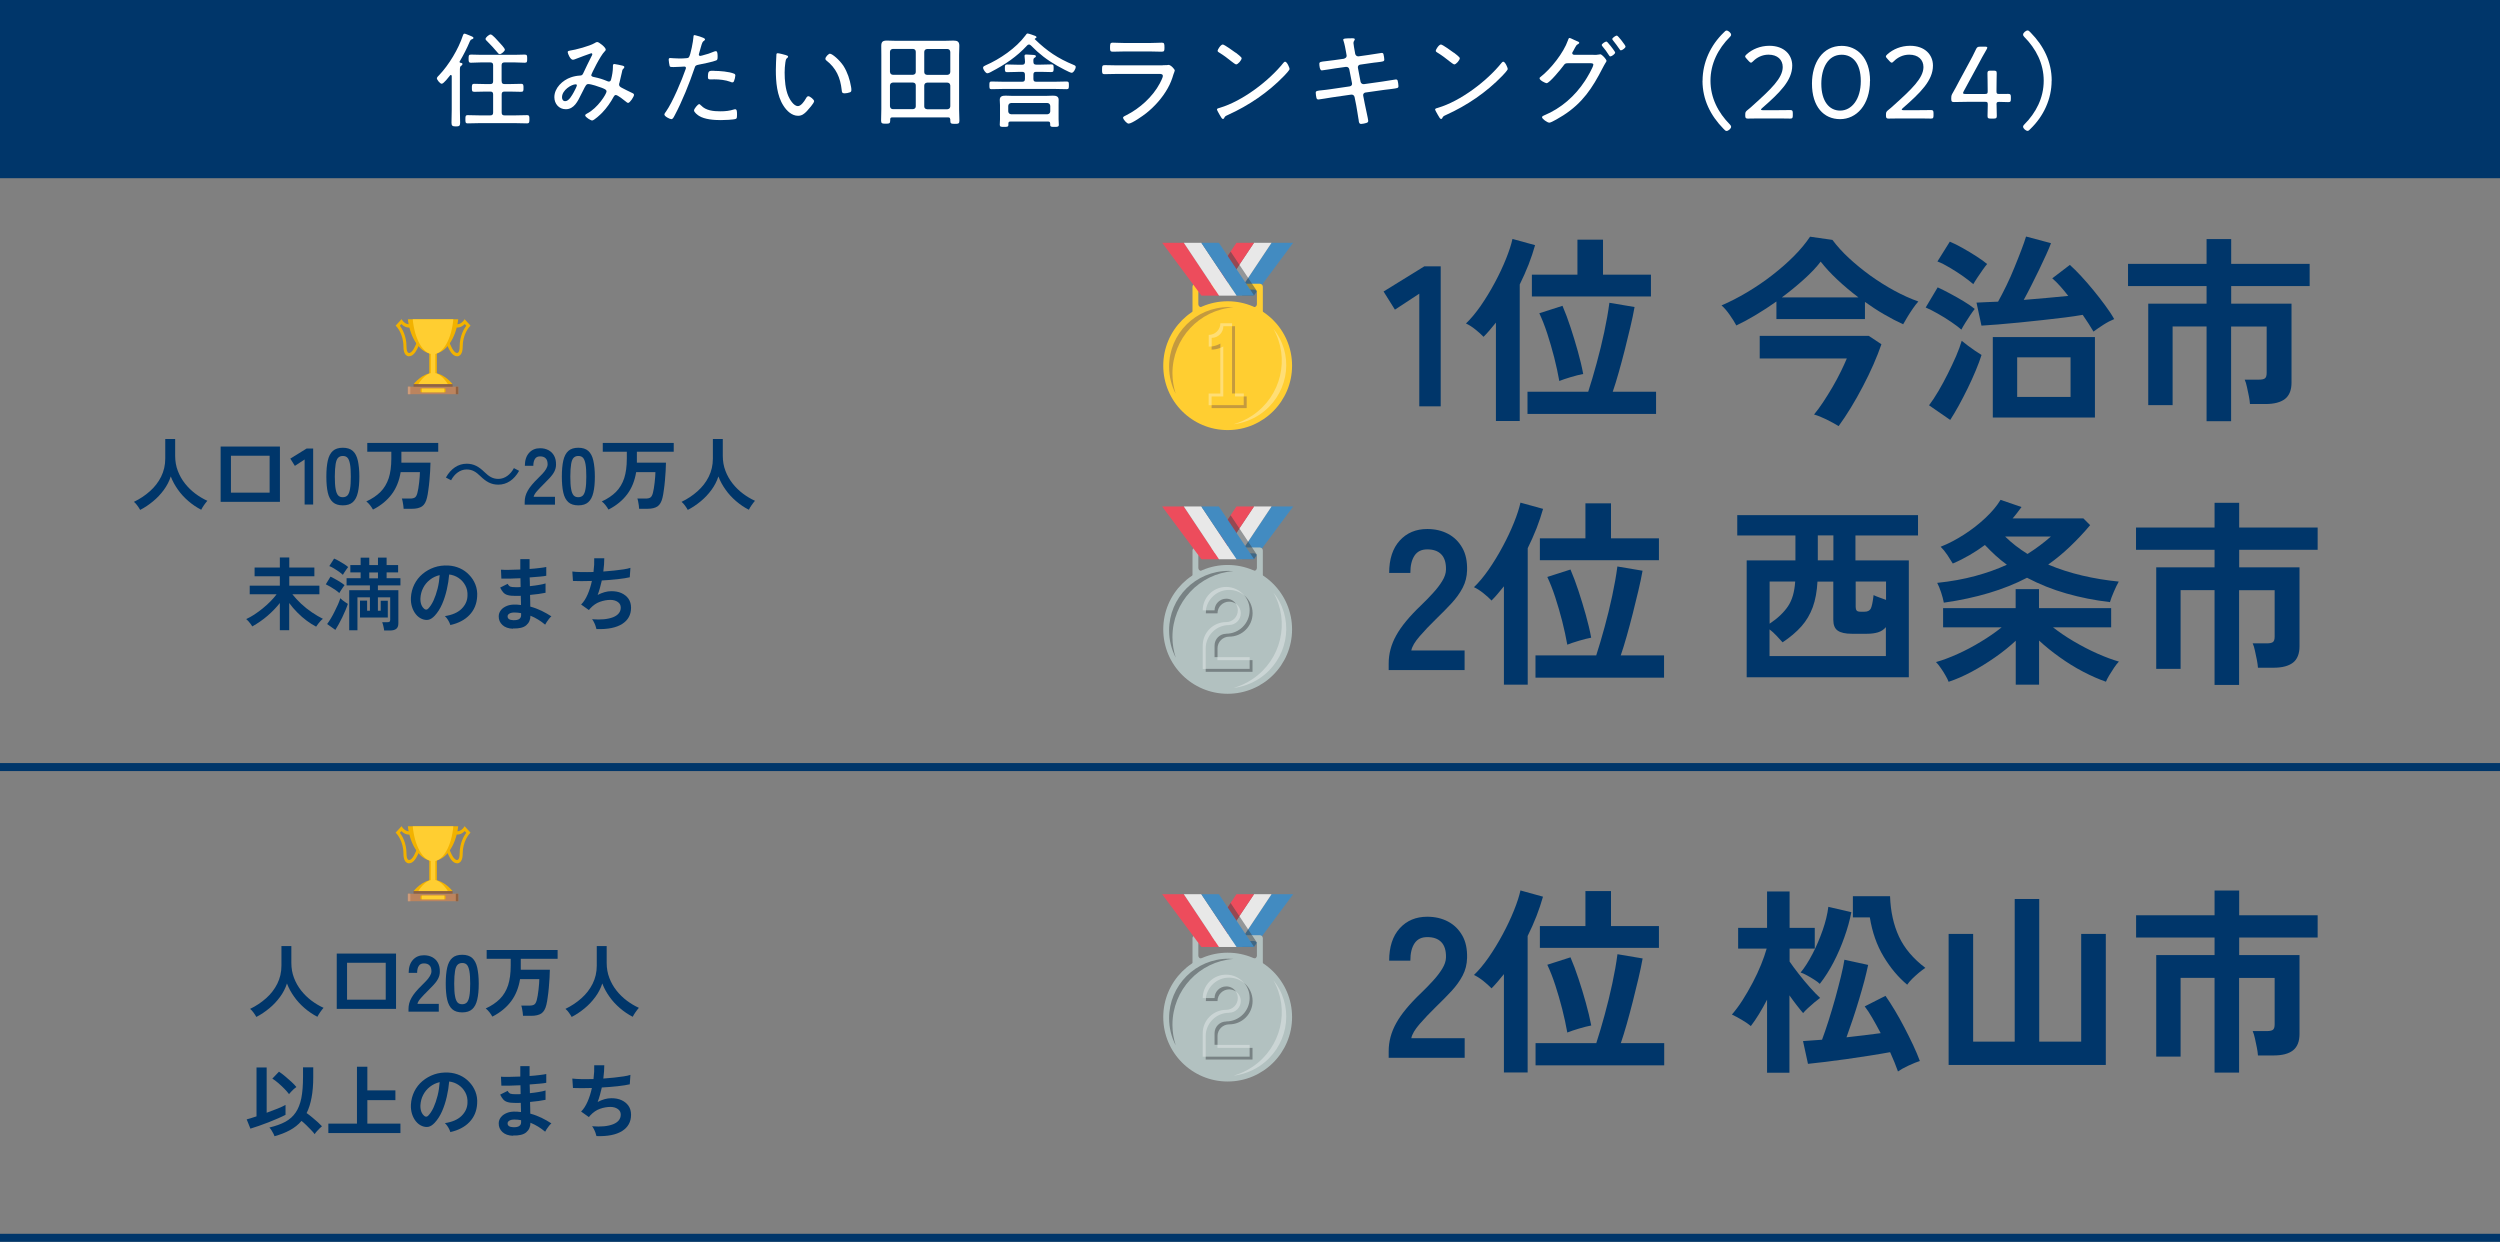 <?xml version="1.0" encoding="UTF-8"?><svg id="_レイヤー_2" xmlns="http://www.w3.org/2000/svg" viewBox="0 0 312.85 155.4"><rect x="0" y="0" width="312.85" height="155.4" fill="#808080" stroke="none"/><g id="_ヘッダー"><polygon points="159.12 30.38 154.73 36.97 156.93 36.97 161.83 30.38 159.12 30.38" style="fill:#428bc1;"/><polygon points="156.93 30.38 152.53 36.97 154.73 36.97 159.12 30.38 156.93 30.38" style="fill:#e8e8e8;"/><polygon points="154.73 30.38 150.33 36.97 152.53 36.97 156.93 30.38 154.73 30.38" style="fill:#ed4c5c;"/><circle cx="153.63" cy="45.76" r="8.06" style="fill:#ffce31;"/><path d="M157.29,38.07c0,.2-.17.37-.37.37h-6.59c-.2,0-.37-.16-.37-.37v-1.46c0-.2.16-.37.37-.37h6.59c.2,0,.37.16.37.37v1.46h0ZM149.6,35.51c-.2,0-.37.16-.37.37v3.3c0,.2.16.37.37.37h8.06c.2,0,.37-.16.37-.37v-3.3c0-.2-.17-.37-.37-.37h-8.06Z" style="fill:#ffce31;"/><g style="isolation:isolate; opacity:.5;"><path d="M146.72,46.71c0-4.36,3.37-7.93,7.64-8.25-.21-.02-.41-.03-.62-.03-4.11,0-7.44,3.33-7.44,7.45,0,1.23.3,2.38.83,3.4-.26-.81-.41-1.68-.41-2.57Z" style="fill:#89664c;"/></g><g style="isolation:isolate; opacity:.33;"><path d="M156.73,51.99c3.62-2.43,4.71-7.17,2.62-10.84.13.16.25.32.37.49,2.27,3.35,1.34,7.93-2.07,10.23-1.02.68-2.14,1.08-3.28,1.22.82-.24,1.62-.6,2.36-1.1Z" style="fill:#fff;"/></g><polygon points="150.33 36.97 152.53 36.97 148.14 30.38 145.43 30.38 150.33 36.97" style="fill:#ed4c5c;"/><polygon points="152.53 36.97 154.73 36.97 150.33 30.38 148.14 30.38 152.53 36.97" style="fill:#e8e8e8;"/><g style="isolation:isolate; opacity:.5;"><polygon points="154 31.48 152.9 33.13 155.46 36.97 156.93 36.97 157.29 36.42 154 31.48" style="fill:#3e4347;"/></g><polygon points="154.73 36.97 156.93 36.97 152.53 30.38 150.33 30.38 154.73 36.97" style="fill:#428bc1;"/><g style="isolation:isolate; opacity:.5;"><path d="M151.62,43.36v.39c.39,0,.76-.08,1.1-.22v-.54c-.33.19-.7.32-1.1.37Z" style="fill:#89664c;"/></g><g style="isolation:isolate; opacity:.5;"><rect x="154.18" y="40.82" width=".37" height="8.42" style="fill:#89664c;"/></g><g style="isolation:isolate; opacity:.5;"><polygon points="155.64 49.61 155.64 50.7 151.62 50.7 151.62 51.07 156.01 51.07 156.01 49.61 155.64 49.61" style="fill:#89664c;"/></g><g style="isolation:isolate; opacity:.33;"><rect x="154.55" y="49.24" width="1.1" height=".37" style="fill:#fff;"/></g><g style="isolation:isolate; opacity:.33;"><path d="M153.08,40.82h1.1v-.37h-1.46c0,.81-.66,1.46-1.46,1.46v1.46c.12,0,.25,0,.37-.02v-1.07c.81,0,1.46-.66,1.46-1.46Z" style="fill:#fff;"/></g><g style="isolation:isolate; opacity:.33;"><path d="M153.08,49.61v-6.25c-.12.07-.24.13-.37.18v5.71h-1.46v1.46h.37v-1.1h1.46Z" style="fill:#fff;"/></g><path d="M177.61,50.85v-14.1l-3.05,2-1.42-2.27,5.1-3.15h2.05v17.52h-2.67Z" style="fill:#00366a;"/><path d="M187.2,52.67v-12.3c-.27.32-.52.62-.77.93-.25.3-.51.58-.78.85-.27-.28-.6-.59-1.01-.91-.41-.33-.8-.58-1.19-.76.6-.57,1.21-1.3,1.84-2.2.62-.9,1.21-1.86,1.76-2.89.55-1.02,1.02-2.02,1.41-2.99.39-.97.66-1.8.81-2.5l2.83.78c-.22.78-.49,1.59-.81,2.42-.33.83-.7,1.67-1.11,2.5v17.08h-2.98ZM191.15,51.8v-2.78h7.6c.35-1.08.7-2.27,1.05-3.55.35-1.28.67-2.58.95-3.89.28-1.31.5-2.54.65-3.69l3.15.53c-.13.75-.31,1.59-.53,2.52-.22.93-.45,1.89-.7,2.86s-.5,1.92-.76,2.83c-.26.91-.5,1.7-.74,2.39h5.42v2.78h-16.1ZM191.7,37.1v-2.73h5.7v-4.38h3.2v4.38h6v2.73h-14.9ZM195.13,47.67c-.17-.95-.38-1.93-.64-2.95-.26-1.02-.55-2-.86-2.96s-.65-1.81-1-2.56l2.9-.93c.35.82.69,1.72,1.01,2.7s.63,1.98.91,2.99c.28,1.01.51,1.95.67,2.84-.43.08-.95.21-1.55.39-.6.18-1.08.34-1.45.49Z" style="fill:#00366a;"/><path d="M217.28,40.72c-.2-.38-.48-.83-.84-1.34-.36-.51-.7-.9-1.01-1.16,1.05-.45,2.12-1,3.21-1.65s2.14-1.36,3.14-2.14,1.91-1.57,2.73-2.4c.82-.83,1.48-1.63,2-2.41l2.8.4c.57.77,1.26,1.53,2.08,2.29.82.76,1.71,1.48,2.67,2.18.97.69,1.96,1.32,2.99,1.88s2.03,1.01,3.01,1.36c-.2.22-.42.5-.67.86-.25.36-.48.72-.7,1.08-.22.36-.39.66-.53.91-.77-.35-1.56-.76-2.38-1.24-.82-.47-1.62-1-2.4-1.56v2.15h-11.08v-2.2c-.85.6-1.7,1.16-2.56,1.67-.86.52-1.68.96-2.46,1.33ZM230.08,53.32c-.47-.28-.97-.56-1.52-.83s-1.07-.48-1.55-.62c.35-.42.72-.92,1.12-1.52.4-.6.79-1.24,1.19-1.91.39-.67.74-1.33,1.05-1.96.31-.63.55-1.17.74-1.62h-10.9v-2.83h13.65l1.58,1.05c-.27.78-.6,1.63-1,2.54-.4.91-.84,1.82-1.33,2.75-.48.92-.98,1.81-1.5,2.66-.52.85-1.03,1.62-1.53,2.3ZM223,37.22h9.57c-.95-.72-1.83-1.46-2.65-2.23-.82-.77-1.51-1.52-2.08-2.25-.53.7-1.23,1.44-2.09,2.21-.86.78-1.78,1.53-2.76,2.26Z" style="fill:#00366a;"/><path d="M245.45,41.25c-.3-.27-.72-.58-1.26-.95s-1.1-.72-1.69-1.05c-.58-.33-1.09-.59-1.52-.77l1.5-2.52c.5.23,1.04.5,1.61.81.58.31,1.13.62,1.67.95.54.33,1,.64,1.36.94-.15.18-.33.44-.55.76s-.43.65-.64.99c-.21.33-.37.62-.49.85ZM244.05,52.55l-2.65-1.83c.38-.5.77-1.09,1.17-1.77.4-.68.79-1.4,1.17-2.16.38-.76.73-1.5,1.04-2.21.31-.72.54-1.36.71-1.93.22.18.48.39.78.61s.6.44.91.65c.31.21.57.38.79.51-.18.58-.43,1.24-.73,1.96s-.64,1.47-1.01,2.23-.75,1.48-1.12,2.16c-.38.68-.73,1.28-1.06,1.78ZM246.95,35.57c-.3-.27-.72-.59-1.26-.98-.54-.38-1.11-.75-1.7-1.1s-1.1-.61-1.54-.77l1.55-2.48c.45.18.98.45,1.59.79.61.34,1.2.7,1.76,1.06.57.37,1.01.68,1.32.95-.13.15-.32.39-.55.72-.23.33-.46.67-.69,1.01-.22.34-.39.6-.49.79ZM261.98,41.5c-.17-.28-.36-.6-.59-.96s-.48-.74-.76-1.14c-.67.12-1.44.23-2.31.34s-1.8.22-2.76.32c-.97.11-1.92.21-2.86.3s-1.83.17-2.65.24c-.83.07-1.52.12-2.09.15l-.62-2.88c.35-.02.76-.04,1.22-.06s.96-.05,1.48-.06c.33-.6.68-1.27,1.04-2.01s.7-1.5,1.01-2.28c.32-.77.6-1.5.86-2.17s.45-1.24.59-1.69l3.12.83c-.13.37-.33.84-.59,1.41-.26.58-.55,1.2-.88,1.88-.33.68-.65,1.34-.99,2-.33.66-.65,1.26-.95,1.81.98-.08,1.96-.17,2.92-.25.97-.08,1.85-.17,2.65-.25-.33-.43-.67-.84-1.01-1.22s-.67-.71-.99-.98l2.2-1.68c.43.38.9.85,1.41,1.4.51.55,1.02,1.14,1.54,1.77.52.63,1,1.26,1.46,1.88s.84,1.19,1.14,1.73c-.42.17-.87.4-1.35.71-.48.31-.9.6-1.25.86ZM249.38,52.25v-10.07h12.78v10.07h-12.78ZM252.43,49.67h6.68v-4.95h-6.68v4.95Z" style="fill:#00366a;"/><path d="M276.13,52.7v-11.85h-4.25v9.85h-3.05v-12.7h7.3v-2.2h-9.83v-2.78h9.83v-3.1h3.08v3.1h9.82v2.78h-9.82v2.2h7.55v9.88c0,.93-.27,1.61-.81,2.04-.54.42-1.35.64-2.44.64h-1.95c-.02-.28-.06-.62-.14-1s-.15-.76-.24-1.14c-.08-.38-.17-.68-.28-.91h1.78c.35,0,.6-.05.75-.16.15-.11.22-.34.22-.69v-5.8h-4.45v11.85h-3.08Z" style="fill:#00366a;"/><polygon points="159.12 63.38 154.73 69.97 156.93 69.97 161.83 63.38 159.12 63.38" style="fill:#428bc1;"/><polygon points="156.93 63.38 152.53 69.97 154.73 69.97 159.12 63.38 156.93 63.38" style="fill:#e8e8e8;"/><polygon points="154.73 63.38 150.33 69.97 152.53 69.97 156.93 63.38 154.73 63.38" style="fill:#ed4c5c;"/><circle cx="153.63" cy="78.76" r="8.06" style="fill:#b2c1c0;"/><path d="M157.29,71.07c0,.2-.17.37-.37.37h-6.59c-.2,0-.37-.16-.37-.37v-1.46c0-.2.17-.37.37-.37h6.59c.2,0,.37.17.37.37v1.46h0ZM149.6,68.51c-.2,0-.37.17-.37.37v3.3c0,.2.17.37.37.37h8.06c.2,0,.37-.16.37-.37v-3.3c0-.2-.17-.37-.37-.37h-8.06Z" style="fill:#b2c1c0;"/><g style="isolation:isolate; opacity:.5;"><path d="M146.72,79.71c0-4.36,3.37-7.93,7.64-8.24-.2-.02-.41-.03-.62-.03-4.11,0-7.44,3.34-7.44,7.45,0,1.23.3,2.38.83,3.4-.26-.81-.41-1.68-.41-2.57Z" style="fill:#3e4347;"/></g><g style="isolation:isolate; opacity:.33;"><path d="M156.73,84.99c3.62-2.43,4.71-7.17,2.62-10.84.13.16.25.32.37.49,2.27,3.35,1.34,7.93-2.07,10.23-1.02.68-2.14,1.08-3.28,1.22.82-.24,1.62-.6,2.36-1.1Z" style="fill:#fff;"/></g><polygon points="150.33 69.97 152.53 69.97 148.14 63.38 145.43 63.38 150.33 69.97" style="fill:#ed4c5c;"/><polygon points="152.53 69.97 154.73 69.97 150.33 63.38 148.14 63.38 152.53 69.97" style="fill:#e8e8e8;"/><g style="isolation:isolate; opacity:.5;"><polygon points="154 64.48 152.9 66.13 155.46 69.97 156.93 69.97 157.29 69.42 154 64.48" style="fill:#3e4347;"/></g><polygon points="154.73 69.97 156.93 69.97 152.53 63.38 150.33 63.38 154.73 69.97" style="fill:#428bc1;"/><g style="isolation:isolate; opacity:.5;"><path d="M153.45,74.92c-.81,0-1.46.66-1.46,1.46h-1.07c-.01.12-.02.24-.02.37h1.46c0-.81.66-1.46,1.46-1.46.31,0,.6.1.84.26-.27-.38-.7-.63-1.2-.63Z" style="fill:#3e4347;"/></g><g style="isolation:isolate; opacity:.5;"><polygon points="156.38 83.7 150.88 83.7 150.88 84.07 156.74 84.07 156.74 82.61 156.38 82.61 156.38 83.7" style="fill:#3e4347;"/></g><g style="isolation:isolate; opacity:.5;"><path d="M153.45,79.31c-.81,0-1.46.66-1.46,1.46v1.46h.37v-1.1c0-.81.66-1.46,1.46-1.46,1.62,0,2.93-1.31,2.93-2.93,0-.9-.41-1.71-1.05-2.25.43.51.68,1.16.68,1.88,0,1.62-1.31,2.93-2.93,2.93Z" style="fill:#3e4347;"/></g><g style="isolation:isolate; opacity:.33;"><rect x="152.35" y="82.24" width="4.03" height=".37" style="fill:#fff;"/></g><g style="isolation:isolate; opacity:.33;"><path d="M153.81,78.21c.81,0,1.46-.66,1.46-1.46,0-.5-.25-.94-.63-1.2.17.24.26.52.26.84,0,.81-.66,1.46-1.46,1.46-1.62,0-2.93,1.31-2.93,2.93v2.93h.37v-2.56c0-1.62,1.31-2.93,2.93-2.93Z" style="fill:#fff;"/></g><g style="isolation:isolate; opacity:.33;"><path d="M153.81,73.82c.72,0,1.37.26,1.88.68-.54-.64-1.34-1.05-2.25-1.05-1.62,0-2.93,1.31-2.93,2.93h.39c.18-1.44,1.41-2.56,2.9-2.56Z" style="fill:#fff;"/></g><path d="M173.78,83.85v-.83c0-1.2.31-2.37.94-3.5.62-1.13,1.67-2.4,3.14-3.8.52-.5,1.01-1,1.47-1.51.47-.51.85-1.01,1.15-1.5.3-.49.46-.96.47-1.41.02-.87-.18-1.51-.59-1.93-.41-.42-.99-.62-1.74-.62s-1.25.26-1.6.77c-.35.52-.53,1.24-.53,2.18h-2.65c0-1.73.44-3.08,1.32-4.05.88-.97,2.03-1.45,3.45-1.45.97,0,1.83.2,2.59.6.76.4,1.35.98,1.79,1.75s.63,1.71.6,2.82c-.02.78-.2,1.51-.55,2.18-.35.67-.81,1.31-1.39,1.94-.58.62-1.23,1.29-1.96,1.99-.77.75-1.45,1.47-2.04,2.15-.59.68-.94,1.27-1.04,1.77h6.67v2.45h-9.52Z" style="fill:#00366a;"/><path d="M188.2,85.67v-12.3c-.27.32-.52.62-.77.93-.25.3-.51.58-.78.85-.27-.28-.6-.59-1.01-.91-.41-.33-.8-.58-1.19-.76.6-.57,1.21-1.3,1.84-2.2.62-.9,1.21-1.86,1.76-2.89.55-1.02,1.02-2.02,1.41-2.99.39-.97.66-1.8.81-2.5l2.83.78c-.22.78-.49,1.59-.81,2.42-.33.83-.7,1.67-1.11,2.5v17.08h-2.98ZM192.15,84.8v-2.78h7.6c.35-1.08.7-2.27,1.05-3.55.35-1.28.67-2.58.95-3.89.28-1.31.5-2.54.65-3.69l3.15.53c-.13.75-.31,1.59-.53,2.52-.22.93-.45,1.89-.7,2.86s-.5,1.92-.76,2.83c-.26.91-.5,1.7-.74,2.39h5.42v2.78h-16.1ZM192.7,70.1v-2.73h5.7v-4.38h3.2v4.38h6v2.73h-14.9ZM196.13,80.67c-.17-.95-.38-1.93-.64-2.95-.26-1.02-.55-2-.86-2.96s-.65-1.81-1-2.56l2.9-.93c.35.82.69,1.72,1.01,2.7s.63,1.98.91,2.99c.28,1.01.51,1.95.67,2.84-.43.08-.95.21-1.55.39-.6.18-1.08.34-1.45.49Z" style="fill:#00366a;"/><path d="M218.58,84.75v-14.62h6.1v-3.12h-7.28v-2.55h22.62v2.55h-7.83v3.12h6.68v14.62h-20.3ZM221.45,82.1h14.55v-3.62c-.27.32-.6.53-.99.65-.39.12-.85.18-1.39.18h-1.88c-.8,0-1.39-.13-1.76-.39-.38-.26-.56-.71-.56-1.36v-4.78h-1.98c-.07,1.23-.26,2.3-.59,3.2s-.8,1.7-1.42,2.4c-.62.7-1.41,1.37-2.36,2-.2-.23-.45-.51-.75-.82-.3-.32-.59-.58-.88-.8v3.35ZM221.45,78.05c1.02-.68,1.78-1.41,2.3-2.18.52-.77.82-1.8.9-3.1h-3.2v5.28ZM227.48,70.12h1.95v-3.12h-1.95v3.12ZM232.83,76.55h.5c.38,0,.64-.13.78-.39.13-.26.25-.82.35-1.69.2.1.44.2.73.3.28.1.56.2.83.3v-2.3h-3.8v3.18c0,.2.04.35.12.45.08.1.25.15.5.15Z" style="fill:#00366a;"/><path d="M252.25,85.7v-5.52c-.75.7-1.6,1.39-2.56,2.06-.96.67-1.94,1.28-2.95,1.82-1.01.54-1.97.96-2.89,1.26-.08-.22-.21-.48-.39-.79-.17-.31-.37-.62-.58-.92-.21-.31-.41-.56-.61-.76.83-.23,1.74-.57,2.71-1.01.98-.44,1.95-.95,2.91-1.54.97-.58,1.83-1.18,2.6-1.8h-7.33v-2.4h9.08v-2.38h2.92v2.38h9.03v2.4h-7.28c.77.6,1.63,1.19,2.6,1.76.97.57,1.95,1.08,2.94,1.52.99.44,1.9.78,2.71,1.01-.18.18-.38.44-.6.76-.22.33-.42.65-.61.96-.19.32-.33.58-.41.8-.88-.3-1.83-.72-2.85-1.25s-2-1.14-2.96-1.83c-.96-.68-1.81-1.38-2.56-2.07v5.52h-2.92ZM243.25,75.42c-.07-.38-.18-.81-.34-1.29-.16-.48-.32-.87-.49-1.19,1.73-.18,3.32-.47,4.76-.86,1.44-.39,2.76-.86,3.96-1.41-.5-.37-.98-.75-1.42-1.16-.45-.41-.89-.85-1.33-1.31-.6.45-1.24.87-1.91,1.26-.67.39-1.38.75-2.11,1.06-.17-.28-.39-.64-.67-1.06-.28-.42-.57-.77-.85-1.04.97-.38,1.94-.89,2.91-1.51s1.87-1.32,2.69-2.09,1.45-1.52,1.9-2.27l2.62.9c-.17.23-.34.47-.53.71-.18.24-.38.48-.58.71h8.85l.85.85c-.82.97-1.66,1.86-2.53,2.69-.87.83-1.77,1.57-2.72,2.24,1.35.57,2.78,1.03,4.28,1.38,1.5.35,3.02.6,4.55.75-.18.32-.39.74-.61,1.26-.23.52-.39.96-.49,1.31-1.88-.22-3.7-.58-5.45-1.08s-3.39-1.16-4.93-1.97c-2.87,1.5-6.34,2.54-10.42,3.12ZM253.73,69.32c1.1-.7,2.07-1.43,2.92-2.18h-5.73c.83.82,1.77,1.54,2.8,2.18Z" style="fill:#00366a;"/><path d="M277.13,85.7v-11.85h-4.25v9.85h-3.05v-12.7h7.3v-2.2h-9.83v-2.78h9.83v-3.1h3.08v3.1h9.82v2.78h-9.82v2.2h7.55v9.88c0,.93-.27,1.61-.81,2.04-.54.42-1.35.64-2.44.64h-1.95c-.02-.28-.06-.62-.14-1s-.15-.76-.24-1.14c-.08-.38-.17-.68-.28-.91h1.78c.35,0,.6-.05.75-.16.15-.11.22-.34.22-.69v-5.8h-4.45v11.85h-3.08Z" style="fill:#00366a;"/><polygon points="159.12 111.9 154.73 118.49 156.93 118.49 161.83 111.9 159.12 111.9" style="fill:#428bc1;"/><polygon points="156.93 111.9 152.53 118.49 154.73 118.49 159.12 111.9 156.93 111.9" style="fill:#e8e8e8;"/><polygon points="154.73 111.9 150.33 118.49 152.53 118.49 156.93 111.9 154.73 111.9" style="fill:#ed4c5c;"/><circle cx="153.63" cy="127.28" r="8.06" style="fill:#b2c1c0;"/><path d="M157.29,119.59c0,.2-.17.37-.37.37h-6.59c-.2,0-.37-.16-.37-.37v-1.46c0-.2.17-.37.37-.37h6.59c.2,0,.37.17.37.37v1.46h0ZM149.6,117.03c-.2,0-.37.17-.37.37v3.3c0,.2.17.37.37.37h8.06c.2,0,.37-.16.37-.37v-3.3c0-.2-.17-.37-.37-.37h-8.06Z" style="fill:#b2c1c0;"/><g style="isolation:isolate; opacity:.5;"><path d="M146.72,128.24c0-4.36,3.37-7.93,7.64-8.24-.2-.02-.41-.03-.62-.03-4.11,0-7.44,3.34-7.44,7.45,0,1.23.3,2.38.83,3.4-.26-.81-.41-1.68-.41-2.57Z" style="fill:#3e4347;"/></g><g style="isolation:isolate; opacity:.33;"><path d="M156.73,133.51c3.62-2.43,4.71-7.17,2.62-10.84.13.16.25.32.37.49,2.27,3.35,1.34,7.93-2.07,10.23-1.02.68-2.14,1.08-3.28,1.22.82-.24,1.62-.6,2.36-1.1Z" style="fill:#fff;"/></g><polygon points="150.33 118.49 152.53 118.49 148.14 111.9 145.43 111.9 150.33 118.49" style="fill:#ed4c5c;"/><polygon points="152.53 118.49 154.73 118.49 150.33 111.9 148.14 111.9 152.53 118.49" style="fill:#e8e8e8;"/><g style="isolation:isolate; opacity:.5;"><polygon points="154 113 152.9 114.65 155.46 118.49 156.93 118.49 157.29 117.95 154 113" style="fill:#3e4347;"/></g><polygon points="154.73 118.49 156.93 118.49 152.53 111.9 150.33 111.9 154.73 118.49" style="fill:#428bc1;"/><g style="isolation:isolate; opacity:.5;"><path d="M153.45,123.44c-.81,0-1.46.66-1.46,1.46h-1.07c-.01.12-.02.24-.02.37h1.46c0-.81.66-1.46,1.46-1.46.31,0,.6.1.84.26-.27-.38-.7-.63-1.2-.63Z" style="fill:#3e4347;"/></g><g style="isolation:isolate; opacity:.5;"><polygon points="156.38 132.23 150.88 132.23 150.88 132.59 156.74 132.59 156.74 131.13 156.38 131.13 156.38 132.23" style="fill:#3e4347;"/></g><g style="isolation:isolate; opacity:.5;"><path d="M153.45,127.83c-.81,0-1.46.66-1.46,1.46v1.46h.37v-1.1c0-.81.66-1.46,1.46-1.46,1.62,0,2.93-1.31,2.93-2.93,0-.9-.41-1.71-1.05-2.25.43.51.68,1.16.68,1.88,0,1.62-1.31,2.93-2.93,2.93Z" style="fill:#3e4347;"/></g><g style="isolation:isolate; opacity:.33;"><rect x="152.35" y="130.76" width="4.03" height=".37" style="fill:#fff;"/></g><g style="isolation:isolate; opacity:.33;"><path d="M153.81,126.73c.81,0,1.46-.66,1.46-1.46,0-.5-.25-.94-.63-1.2.17.24.26.52.26.84,0,.81-.66,1.46-1.46,1.46-1.62,0-2.93,1.31-2.93,2.93v2.93h.37v-2.56c0-1.62,1.31-2.93,2.93-2.93Z" style="fill:#fff;"/></g><g style="isolation:isolate; opacity:.33;"><path d="M153.81,122.34c.72,0,1.37.26,1.88.68-.54-.64-1.34-1.05-2.25-1.05-1.62,0-2.93,1.31-2.93,2.93h.39c.18-1.44,1.41-2.56,2.9-2.56Z" style="fill:#fff;"/></g><path d="M173.78,132.37v-.83c0-1.2.31-2.37.94-3.5.62-1.13,1.67-2.4,3.14-3.8.52-.5,1.01-1,1.47-1.51.47-.51.85-1.01,1.15-1.5.3-.49.46-.96.47-1.41.02-.87-.18-1.51-.59-1.93-.41-.42-.99-.62-1.74-.62s-1.25.26-1.6.77c-.35.52-.53,1.24-.53,2.18h-2.65c0-1.73.44-3.08,1.32-4.05.88-.97,2.03-1.45,3.45-1.45.97,0,1.83.2,2.59.6.76.4,1.35.98,1.79,1.75s.63,1.71.6,2.82c-.02.78-.2,1.51-.55,2.18s-.81,1.31-1.39,1.94c-.58.62-1.23,1.29-1.96,1.99-.77.75-1.45,1.47-2.04,2.15-.59.68-.94,1.27-1.04,1.77h6.68v2.45h-9.53Z" style="fill:#00366a;"/><path d="M188.2,134.2v-12.3c-.27.32-.52.62-.77.93-.25.3-.51.58-.78.85-.27-.28-.61-.59-1.01-.91-.41-.33-.8-.58-1.19-.76.6-.57,1.21-1.3,1.84-2.2.62-.9,1.21-1.86,1.76-2.89.55-1.02,1.02-2.02,1.41-2.99.39-.97.66-1.8.81-2.5l2.82.78c-.22.78-.49,1.59-.81,2.42-.32.83-.7,1.67-1.11,2.5v17.08h-2.98ZM192.16,133.32v-2.78h7.6c.35-1.08.7-2.27,1.05-3.55.35-1.28.67-2.58.95-3.89.28-1.31.5-2.54.65-3.69l3.15.53c-.13.75-.31,1.59-.53,2.52-.22.93-.45,1.89-.7,2.86s-.5,1.92-.76,2.83c-.26.91-.5,1.7-.74,2.39h5.43v2.78h-16.1ZM192.7,118.62v-2.73h5.7v-4.38h3.2v4.38h6v2.73h-14.9ZM196.13,129.2c-.17-.95-.38-1.93-.64-2.95-.26-1.02-.55-2-.86-2.96s-.65-1.81-1-2.56l2.9-.93c.35.82.69,1.72,1.01,2.7.33.98.63,1.98.91,2.99.28,1.01.51,1.95.68,2.84-.43.08-.95.21-1.55.39-.6.18-1.08.34-1.45.49Z" style="fill:#00366a;"/><path d="M221.13,134.22v-9.12c-.67,1.3-1.34,2.4-2.03,3.3-.27-.23-.64-.49-1.12-.77-.48-.28-.9-.51-1.25-.67.45-.52.9-1.12,1.34-1.81s.86-1.42,1.26-2.18c.4-.76.75-1.51,1.05-2.25.3-.74.53-1.41.7-2.01h-3.57v-2.6h3.62v-4.55h2.82v4.55h3.15v2.6h-3.15v1.62c.28.42.66.92,1.12,1.52s.95,1.17,1.44,1.73c.49.55.91.98,1.26,1.3-.17.12-.4.3-.69.54-.29.24-.57.49-.84.74-.27.25-.47.46-.6.62-.22-.25-.47-.57-.78-.96s-.61-.81-.93-1.26v9.68h-2.82ZM227.73,123.12c-.15-.15-.38-.32-.67-.51-.3-.19-.61-.38-.93-.55s-.58-.3-.8-.36c.52-.63,1.02-1.42,1.5-2.35.48-.93.9-1.92,1.26-2.95.36-1.03.6-2.01.71-2.92l2.88.67c-.2,1.02-.49,2.07-.88,3.15-.38,1.08-.83,2.12-1.35,3.12-.52,1-1.09,1.9-1.72,2.7ZM237.5,134.05c-.23-.67-.56-1.46-.97-2.38-.73.13-1.58.28-2.55.43s-1.95.3-2.94.44c-.99.14-1.91.26-2.76.36s-1.53.18-2.03.23l-.62-2.85c.25-.02.58-.04.99-.07.41-.03.87-.07,1.39-.1.25-.67.52-1.45.81-2.36.29-.91.57-1.85.84-2.81.27-.97.5-1.88.71-2.72.21-.85.35-1.56.44-2.12l2.97.65c-.12.57-.28,1.23-.47,1.98-.2.75-.43,1.54-.68,2.38s-.51,1.65-.78,2.46c-.27.81-.53,1.55-.78,2.24.75-.08,1.5-.17,2.24-.26s1.42-.18,2.04-.26c-.35-.67-.7-1.3-1.04-1.89-.34-.59-.66-1.08-.96-1.46l2.6-1.32c.37.52.75,1.12,1.16,1.8.41.68.81,1.4,1.2,2.15.39.75.76,1.49,1.1,2.21.34.73.62,1.39.84,1.99-.37.12-.83.31-1.4.57s-1.02.52-1.35.75ZM238.66,123.22c-1.12-.93-2.1-2.11-2.95-3.52-.85-1.42-1.42-3.05-1.72-4.9h-2.12v-2.65h4.65c.07,1.92.44,3.6,1.12,5.06.68,1.46,1.78,2.76,3.3,3.91-.23.15-.5.35-.8.6s-.58.51-.85.77c-.27.27-.47.51-.62.73Z" style="fill:#00366a;"/><path d="M243.85,133.27v-16.4h3.07v13.48h5.2v-17.85h3.07v17.85h5.25v-13.48h3.08v16.4h-19.68Z" style="fill:#00366a;"/><path d="M277.13,134.22v-11.85h-4.25v9.85h-3.05v-12.7h7.3v-2.2h-9.82v-2.78h9.82v-3.1h3.08v3.1h9.82v2.78h-9.82v2.2h7.55v9.88c0,.93-.27,1.61-.81,2.04s-1.35.64-2.44.64h-1.95c-.02-.28-.06-.62-.14-1-.07-.38-.15-.76-.24-1.14-.08-.38-.18-.68-.28-.91h1.78c.35,0,.6-.05.75-.16.15-.11.22-.34.22-.69v-5.8h-4.45v11.85h-3.08Z" style="fill:#00366a;"/><rect x="0" width="312.85" height="22.3" style="fill:#00366a;"/><path d="M57.86,8.04c0,.1-.08.14-.17.21-.13.08-.14.22-.14.61v4.82c0,.57.03,1.13.03,1.7,0,.38-.13.44-.53.44-.43,0-.55-.08-.55-.46,0-.56.03-1.13.03-1.69v-4.15c-.01-.1-.07-.14-.1-.14-.05,0-.07.01-.1.05-.17.21-.81,1.05-1.05,1.05-.23,0-.61-.52-.61-.68,0-.13.2-.31.29-.4,1.21-1.27,2.42-3.28,2.96-4.94.04-.1.08-.25.21-.25.09,0,.35.12.52.18.05.03.09.04.12.05.2.08.48.17.48.31,0,.09-.12.14-.2.17-.14.05-.17.08-.25.25-.36.86-.79,1.7-1.27,2.51-.01.01-.03.04-.03.06,0,.06.05.1.12.12.09.01.26.03.26.16ZM62.78,10.16c0,.26.1.36.36.36h.65c.47,0,.95-.03,1.42-.03.3,0,.3.16.3.51s0,.49-.3.49c-.47,0-.94-.03-1.42-.03h-.65c-.26,0-.36.1-.36.36v2.26c0,.26.1.36.36.36h1.35c.48,0,.97-.03,1.46-.03.3,0,.3.16.3.51s0,.52-.3.52c-.48,0-.98-.03-1.46-.03h-4.49c-.49,0-.98.03-1.47.03-.3,0-.29-.17-.29-.52s0-.51.29-.51c.49,0,.98.03,1.47.03h1.35c.26,0,.36-.1.36-.36v-2.26c0-.26-.1-.36-.36-.36h-.58c-.48,0-.95.03-1.42.03-.29,0-.3-.14-.3-.49s0-.51.3-.51c.47,0,.94.03,1.42.03h.58c.26,0,.36-.1.36-.36v-1.99c0-.25-.1-.36-.36-.36h-1.16c-.42,0-.83.04-1.25.04-.3,0-.3-.17-.3-.51,0-.36.01-.51.3-.51.42,0,.83.03,1.25.03h4.23c.42,0,.83-.03,1.25-.03.3,0,.3.14.3.51s0,.51-.3.51c-.42,0-.83-.04-1.25-.04h-1.29c-.26,0-.36.12-.36.36v1.99ZM62.53,6.77c-.13,0-.23-.13-.3-.23-.29-.36-.95-1.07-1.29-1.4-.08-.06-.18-.17-.18-.27,0-.18.44-.56.64-.56.22,0,.88.77,1.05.96.16.16.73.77.73.95s-.44.56-.65.56Z" style="fill:#fff;"/><path d="M75.8,6.22c0,.08-.05.14-.12.2-.55.53-1.69,2.85-1.69,2.98,0,.19.26.23.47.27.49.1,1.03.27,1.5.47.07.03.16.07.23.07.19,0,.25-.14.29-.3.12-.46.22-1.03.22-1.51v-.1c0-.13,0-.29.17-.29.1,0,.92.17,1.05.21.09.03.21.06.21.18,0,.05-.04.1-.08.16-.16.16-.16.14-.22.46-.09.44-.2.88-.31,1.33-.03.05-.05.17-.05.23,0,.21.16.31.33.4.26.13,1.01.53,1.24.62.12.05.3.12.3.27,0,.22-.51,1.01-.74,1.01-.1,0-.22-.12-.3-.18-.21-.17-1-.81-1.24-.81-.12,0-.19.09-.25.19-.38.71-.88,1.43-1.46,2.03-.18.19-1.01.97-1.25.97-.17,0-.87-.42-.87-.64,0-.1.13-.18.21-.22,1.37-.69,2.46-2.48,2.46-2.77,0-.23-.21-.3-.59-.46-.36-.14-1.33-.47-1.69-.47-.25,0-.34.18-.66.83-.07.14-.16.3-.25.49-.4.81-.86,1.83-1.91,1.83-.86,0-1.43-.69-1.43-1.51,0-1.16,1.04-2.13,2.07-2.48.33-.12.75-.2,1.09-.22.22-.01.34-.04.44-.26.35-.72.68-1.46,1.05-2.16.04-.06.1-.18.1-.25,0-.09-.09-.13-.13-.13-.05,0-1.81.66-1.98.73-.09.04-.23.09-.32.09-.33,0-.65-.79-.65-.96,0-.13.14-.16.25-.18.73-.1,2.51-.58,3.11-.94.1-.06.22-.14.35-.14.2,0,1.05.66,1.05.94ZM70.33,12.18c0,.26.13.48.4.48.47,0,.86-.75,1.07-1.12.09-.16.39-.73.39-.86,0-.08-.06-.13-.14-.13-.53,0-1.72.72-1.72,1.62Z" style="fill:#fff;"/><path d="M88.23,4.93c0,.07-.05.1-.09.14-.25.16-.27.26-.46.92l-.2.71s-.03.09-.03.14c0,.09.08.16.17.16.08,0,.39-.09.48-.12.39-.09.77-.22,1.14-.38.09-.04.25-.1.35-.1.22,0,.21.52.21.68,0,.26-.01.42-.17.48-.35.16-1.7.44-2.13.52-.44.09-.48.1-.61.51-.6,1.79-1.55,4.15-2.44,5.81-.16.3-.25.51-.44.51s-.87-.34-.87-.58c0-.1.14-.29.21-.38.82-1.16,1.98-3.93,2.46-5.32.01-.05.03-.08.03-.12,0-.12-.09-.18-.19-.18-.14,0-.85.06-1.33.06-.34,0-.48,0-.52-.13-.04-.14-.12-.62-.12-.78,0-.14.04-.22.19-.22.09,0,.61.06,1.16.06.3,0,.58-.01.87-.04.12,0,.23-.03.31-.12.2-.22.55-2.09.56-2.46.01-.14,0-.31.14-.31.01,0,1.31.3,1.31.52ZM87.74,13.2c.58.64,1.56.73,2.38.73.66,0,1.16-.05,1.79-.25.04-.01.08-.01.1-.01.22,0,.22.34.22.68,0,.22.01.46-.14.52-.23.12-1.57.16-1.9.16-.83,0-2-.08-2.72-.53-.18-.12-.62-.44-.62-.69,0-.18.47-.78.65-.78.08,0,.18.12.23.18ZM89.38,8.87c.66,0,1.87.09,2.48.35.1.04.16.1.16.23,0,.16-.09.53-.16.68-.04.12-.1.18-.23.18-.08,0-.17-.04-.25-.08-.6-.22-1.34-.3-1.98-.3-.17,0-.34.01-.51.01-.26,0-.3-.09-.3-.3,0-.83.16-.78.78-.78Z" style="fill:#fff;"/><path d="M98.37,6.91c.09.03.25.06.25.18,0,.08-.05.13-.13.18-.16.13-.17.31-.21.55-.06.42-.09.85-.09,1.26,0,.95.09,2.07.46,2.94.18.43.68,1.26,1.2,1.26.38,0,.81-.61.97-.91.07-.12.17-.33.33-.33.22,0,.73.43.73.62,0,.25-.73,1.05-.92,1.26-.31.32-.61.57-1.09.57-.78,0-1.42-.62-1.82-1.25-.83-1.26-.96-3-.96-4.48,0-.42.04-1.5.07-1.92,0-.12.05-.18.17-.18.16,0,.88.19,1.07.25ZM103.88,6.73c.26,0,1.17.75,1.68,1.53.49.78.79,1.69.94,2.6.03.1.04.3.04.4,0,.16-.04.25-.2.3-.16.06-.44.12-.62.12-.38,0-.36-.17-.39-.42-.17-1.55-.69-2.74-1.94-3.71-.06-.05-.1-.1-.1-.2,0-.22.39-.64.6-.64Z" style="fill:#fff;"/><path d="M118.9,14.92c0-.17-.09-.23-.26-.23h-6.98c-.17,0-.26.06-.26.25v.16c0,.35-.13.38-.57.38s-.57-.04-.57-.38c0-.49.03-.97.03-1.46v-6.76c0-.36-.01-.73-.01-1.11,0-.55.18-.69.72-.69.4,0,.79.03,1.2.03h5.93c.4,0,.79-.03,1.18-.03.49,0,.74.12.74.65,0,.39-.03.77-.03,1.14v6.79c0,.48.04.96.04,1.46,0,.35-.13.38-.57.38-.47,0-.57-.04-.57-.38v-.2ZM114.6,6.48c0-.22-.13-.34-.35-.36h-2.52c-.22.03-.34.14-.36.36v2.52c.03.22.14.34.36.36h2.52c.22-.03.35-.14.35-.36v-2.52ZM114.6,10.69c0-.23-.13-.34-.35-.36h-2.52c-.22.03-.34.13-.36.36v2.61c.03.22.14.34.36.36h2.52c.22-.03.35-.14.35-.36v-2.61ZM118.56,9.37c.23-.03.34-.14.36-.36v-2.52c-.03-.22-.13-.34-.36-.36h-2.54c-.23.03-.34.14-.36.36v2.52c0,.22.13.34.36.36h2.54ZM115.66,13.31c0,.22.13.34.36.36h2.54c.23-.03.34-.14.36-.36v-2.61c-.03-.23-.13-.34-.36-.36h-2.54c-.23.03-.34.13-.36.36v2.61Z" style="fill:#fff;"/><path d="M124.06,8.98c-.13.06-.36.19-.51.19-.21,0-.53-.49-.53-.7,0-.16.19-.23.31-.29,1.79-.78,3.82-2.16,4.99-3.74.1-.14.17-.25.26-.25.17,0,.77.23.96.3.08.03.16.08.16.17,0,.08-.06.12-.12.13-.04.01-.09.04-.09.09,0,.03.01.04.04.06,1.51,1.46,2.86,2.37,4.8,3.17.16.06.29.13.29.27,0,.21-.27.73-.51.73s-1.53-.73-1.81-.88c-1.29-.74-2.25-1.48-3.29-2.54-.08-.06-.14-.12-.25-.12-.09,0-.17.05-.23.12-1.25,1.38-2.82,2.43-4.47,3.28ZM127.35,9c-.44,0-.87.03-1.31.03-.29,0-.29-.16-.29-.48s-.01-.48.29-.48c.44,0,.87.03,1.31.03h.57c.22,0,.34-.09.35-.34,0-.19-.03-.43-.05-.64,0-.04-.01-.09-.01-.13,0-.14.1-.17.22-.17.18,0,.77.05.97.06.09.01.23.03.23.16,0,.1-.07.13-.17.19-.13.08-.16.18-.14.51,0,.25.1.35.35.35h.58c.44,0,.87-.03,1.31-.03.29,0,.29.14.29.48s0,.48-.29.48c-.44,0-.87-.03-1.31-.03h-.58c-.26,0-.35.1-.35.36v.53c0,.25.09.35.35.35h2.29c.51,0,1.03-.03,1.53-.03.27,0,.27.14.27.48s-.01.48-.27.48c-.51,0-1.01-.03-1.53-.03h-6.36c-.51,0-1.01.03-1.52.03-.27,0-.27-.13-.27-.48s0-.48.27-.48c.51,0,1.01.03,1.52.03h2.31c.25,0,.35-.1.35-.35v-.53c0-.26-.1-.36-.35-.36h-.57ZM131.41,15.44c0-.17-.08-.23-.25-.23h-4.72c-.16,0-.25.06-.25.23v.18c0,.26-.17.26-.55.26s-.53-.01-.53-.27c0-.21.03-.46.03-.68v-1.78c0-.22-.03-.43-.03-.65,0-.47.35-.53.74-.53.31,0,.62.03.94.03h4.02c.31,0,.62-.03.94-.03.39,0,.73.07.73.53,0,.22-.01.43-.01.65v1.78c0,.23.03.46.03.68,0,.26-.16.27-.55.27-.35,0-.53,0-.53-.26v-.18ZM131.07,14.3c.22-.03.34-.14.36-.36v-.69c-.03-.22-.14-.34-.36-.36h-4.54c-.22.03-.33.13-.36.36v.69c.03.22.13.32.36.36h4.54Z" style="fill:#fff;"/><path d="M145.5,8.16c.2,0,.39,0,.52-.01.07-.01.14-.03.21-.03.29,0,.78.55.78.7,0,.09-.08.22-.16.47-.19.65-.39,1.17-.73,1.77-.65,1.17-1.65,2.29-2.69,3.11-.38.3-1.78,1.3-2.2,1.3-.22,0-.69-.53-.69-.75,0-.13.3-.25.4-.3,1.69-.85,3.31-2.31,4.2-3.99.09-.17.38-.74.38-.91,0-.25-.22-.27-.43-.27h-5.25c-.53,0-1.08.03-1.61.03-.32,0-.32-.16-.32-.52,0-.53.03-.61.36-.61.52,0,1.05.03,1.59.03h5.64ZM143.94,5.38c.49,0,1.13-.04,1.44-.04s.34.1.34.61c0,.38-.01.52-.34.52-.48,0-.96-.03-1.44-.03h-3.25c-.48,0-.96.03-1.44.03-.33,0-.34-.14-.34-.52,0-.49.04-.61.32-.61.35,0,.96.04,1.46.04h3.25Z" style="fill:#fff;"/><path d="M161.38,8.63c0,.14-.52.7-.68.86-2,2.07-4.42,3.71-7.03,4.89-.35.16-.38.18-.49.42-.03.05-.09.09-.14.09-.13,0-.23-.21-.42-.53-.06-.12-.33-.56-.33-.66,0-.13.21-.17.36-.21,2.81-.83,6.14-3.35,7.96-5.63.05-.06.13-.14.21-.14.23,0,.56.75.56.92ZM154.64,6.59c.16.12.74.56.74.69,0,.25-.46.78-.69.78-.1,0-.39-.23-.55-.35-.52-.42-1.01-.79-1.57-1.13-.09-.05-.2-.12-.2-.23,0-.14.39-.78.65-.78.19,0,1.38.86,1.61,1.03Z" style="fill:#fff;"/><path d="M168.25,7.3c.17-.03.27-.16.27-.33,0-.06-.01-.12-.03-.18l-.05-.29c-.06-.38-.19-1.03-.31-1.38-.01-.04-.04-.09-.04-.14,0-.16.23-.19,1.18-.19.08,0,.27,0,.27.13s-.17.22-.17.46c0,.14.13.88.17,1.07l.05.29c.04.19.22.34.43.31l1.2-.17c.22-.03,1.62-.26,1.69-.26.16,0,.21.09.23.22.04.14.09.47.09.61,0,.25-.16.25-.86.34-.26.03-.58.06-1.01.13l-1.17.17c-.19.03-.3.22-.26.4l.33,1.74c.04.19.22.32.42.3l2.28-.32c.22-.03,1.66-.27,1.72-.27.1,0,.17.04.22.14.04.12.1.53.1.68,0,.27-.08.27-.91.38-.25.03-.57.06-.98.12l-2.25.32c-.19.03-.31.21-.27.39l.2,1.03c.06.34.43,1.94.43,2.12,0,.17-.1.22-.25.27-.16.05-.47.12-.64.12-.25,0-.29-.23-.31-.51,0-.04-.01-.1-.03-.16-.08-.46-.18-1.18-.27-1.64l-.21-1.05c-.04-.21-.22-.34-.43-.31l-2.43.35c-.23.04-1.57.26-1.66.26-.14,0-.21-.06-.25-.19-.04-.12-.09-.52-.09-.65,0-.23.16-.26.81-.32.26-.03.61-.06,1.05-.13l2.39-.35c.21-.03.33-.2.29-.39l-.34-1.74c-.04-.21-.21-.34-.43-.31l-1.29.18c-.25.04-1.62.26-1.72.26-.27,0-.31-.64-.31-.84,0-.22.2-.25.77-.31.29-.03.65-.08,1.12-.14l1.26-.18Z" style="fill:#fff;"/><path d="M188.68,8.63c0,.14-.52.7-.68.86-2,2.07-4.42,3.71-7.03,4.89-.35.16-.38.18-.49.42-.03.05-.09.09-.14.09-.13,0-.23-.21-.42-.53-.06-.12-.33-.56-.33-.66,0-.13.21-.17.36-.21,2.81-.83,6.14-3.35,7.96-5.63.05-.06.13-.14.21-.14.23,0,.56.75.56.92ZM181.94,6.59c.16.12.74.56.74.69,0,.25-.46.78-.69.78-.1,0-.39-.23-.55-.35-.52-.42-1.01-.79-1.57-1.13-.09-.05-.2-.12-.2-.23,0-.14.39-.78.65-.78.2,0,1.38.86,1.61,1.03Z" style="fill:#fff;"/><path d="M199.38,6.87c.25,0,.51,0,.74-.05.04-.01.09-.03.13-.03.23,0,.79.65.79.83,0,.06-.05.14-.14.27-.08.14-.21.35-.36.65-1.27,2.48-2.51,4.36-4.92,5.9-.27.17-1.47.91-1.73.91-.27,0-.92-.48-.92-.68,0-.13.17-.19.26-.23,2.12-.88,3.86-2.41,5.11-4.32.22-.32,1.05-1.72,1.05-2.04,0-.16-.21-.17-.4-.17h-2.79c-.33,0-.39.08-.57.33-.26.36-1.73,2.17-2.09,2.17-.14,0-.88-.36-.88-.61,0-.08.06-.13.12-.17,1.3-1.01,2.89-3.03,3.43-4.58.04-.12.09-.3.2-.3.08,0,.35.13.6.25.08.04.2.1.29.13.12.04.33.12.33.23,0,.08-.12.13-.17.17-.18.1-.22.17-.36.43-.05.1-.13.25-.23.43-.05.08-.12.17-.12.26,0,.13.1.18.22.21h2.44ZM201.5,5.68c.1.13.62.78.62.9,0,.17-.43.48-.6.48-.08,0-.13-.08-.17-.14-.23-.38-.53-.78-.82-1.12-.04-.05-.09-.12-.09-.17,0-.14.43-.43.57-.43.09,0,.21.14.35.32.04.05.09.1.13.16ZM203.02,5.21c.16.19.4.53.4.62,0,.17-.42.47-.57.47-.09,0-.12-.05-.18-.14-.26-.38-.53-.75-.83-1.12-.03-.04-.08-.09-.08-.16,0-.14.43-.43.57-.43.09,0,.36.34.51.52.07.08.12.16.18.23Z" style="fill:#fff;"/><path d="M213.06,10.1c0-2.3,1.01-4.45,2.65-6.03.13-.13.23-.25.35-.25.22,0,.57.3.57.52,0,.12-.06.19-.14.27-1.48,1.48-2.44,3.35-2.44,5.49s.96,4,2.44,5.49c.08.09.14.16.14.29,0,.21-.35.51-.57.51-.12,0-.22-.1-.38-.27-1.62-1.65-2.63-3.65-2.63-6.01Z" style="fill:#fff;"/><path d="M222.15,13.79c.36,0,.87,0,1.26-.01.3-.01.53-.01.61-.01.27,0,.33.08.33.39v.29c0,.31-.05.39-.33.39-.07,0-.29,0-.56-.01-.4-.01-.94-.01-1.31-.01h-1.61c-.35,0-.83,0-1.21.01-.29.01-.52.01-.6.01-.27,0-.33-.08-.33-.39v-.09c0-.33.04-.39.31-.61.22-.17.44-.36.64-.55,2.26-2.03,3.74-3.43,3.74-4.81,0-.91-.65-1.55-1.78-1.55-.79,0-1.47.36-1.92.82-.12.12-.19.18-.27.18s-.16-.06-.29-.2l-.27-.3c-.1-.12-.17-.19-.17-.27,0-.09.07-.17.2-.29.7-.62,1.69-1.05,2.83-1.05,1.85,0,2.86,1.12,2.86,2.48,0,1.86-1.56,3.39-3.77,5.32-.1.09-.14.14-.14.18,0,.05.08.08.23.08h1.55Z" style="fill:#fff;"/><path d="M234.01,10.11c0,3.03-1.7,4.8-3.74,4.8s-3.52-1.55-3.52-4.45c0-2.6,1.33-4.72,3.72-4.72,1.91,0,3.55,1.47,3.55,4.37ZM227.92,10.49c0,2.18.99,3.35,2.35,3.35,1.46,0,2.59-1.42,2.59-3.69s-1.05-3.3-2.39-3.3c-1.72,0-2.55,1.68-2.55,3.64Z" style="fill:#fff;"/><path d="M239.76,13.79c.36,0,.87,0,1.26-.01.3-.01.53-.01.61-.01.27,0,.33.08.33.39v.29c0,.31-.05.39-.33.39-.07,0-.29,0-.56-.01-.4-.01-.94-.01-1.31-.01h-1.61c-.35,0-.83,0-1.21.01-.29.01-.52.01-.6.01-.27,0-.33-.08-.33-.39v-.09c0-.33.04-.39.31-.61.22-.17.44-.36.64-.55,2.26-2.03,3.74-3.43,3.74-4.81,0-.91-.65-1.55-1.78-1.55-.79,0-1.47.36-1.92.82-.12.12-.19.18-.27.18s-.16-.06-.29-.2l-.27-.3c-.1-.12-.17-.19-.17-.27,0-.09.07-.17.2-.29.7-.62,1.69-1.05,2.83-1.05,1.85,0,2.86,1.12,2.86,2.48,0,1.86-1.56,3.39-3.77,5.32-.1.09-.14.14-.14.18,0,.05.08.08.23.08h1.55Z" style="fill:#fff;"/><path d="M249.85,13.09c0,.58.03,1.25.03,1.42,0,.27-.08.33-.39.33h-.38c-.31,0-.39-.05-.39-.33,0-.17.03-.83.03-1.42,0-.3-.05-.35-.35-.35h-2.08c-.69,0-1.64.03-1.81.03-.27,0-.33-.08-.33-.39v-.08c0-.33.04-.43.21-.71.27-.47.53-.96.78-1.44l1.25-2.31c.29-.52.57-1.07.84-1.64.14-.31.23-.36.57-.36h.56c.21,0,.3.03.3.12,0,.05-.03.12-.09.23-.39.66-.72,1.27-1.04,1.88l-1.82,3.35c-.05.1-.08.17-.08.22,0,.09.09.12.29.12h2.44c.3,0,.35-.05.35-.35,0-.95-.03-2.07-.03-2.24,0-.27.08-.33.39-.33h.38c.31,0,.39.05.39.33,0,.17-.03,1.29-.03,2.24,0,.3.05.35.35.35.42,0,.95-.01,1.12-.01.27,0,.33.08.33.39v.25c0,.31-.05.39-.33.39-.17,0-.7-.03-1.12-.03-.3,0-.35.05-.35.35Z" style="fill:#fff;"/><path d="M256.74,10.1c0,2.3-1.01,4.45-2.65,6.03-.13.13-.23.25-.35.25-.22,0-.57-.3-.57-.52,0-.12.07-.19.14-.27,1.48-1.48,2.44-3.35,2.44-5.49s-.96-4-2.44-5.49c-.08-.09-.14-.16-.14-.29,0-.21.35-.51.57-.51.12,0,.22.1.38.27,1.62,1.65,2.63,3.65,2.63,6.01Z" style="fill:#fff;"/><path d="M51.18,44.59c-.08,0-.17-.02-.24-.06-.2-.1-.45-.38-.45-1.14,0-1.58-.83-2.48-.84-2.49l-.14-.15.74-.81.13.19s.4.58,1.02.42l.09.4c-.61.16-1.05-.18-1.26-.4l-.19.21c.26.35.83,1.25.83,2.63,0,.41.08.69.23.76.11.06.28,0,.43-.16.4-.4.7-1.4.71-1.41l.35.13s-.33,1.12-.81,1.59c-.19.19-.39.28-.59.28Z" style="fill:#f2b200;"/><path d="M57.21,44.59c.08,0,.17-.02.24-.06.2-.1.45-.38.45-1.14,0-1.58.83-2.48.84-2.49l.14-.15-.74-.81-.13.19s-.4.58-1.02.42l-.09.4c.61.16,1.05-.18,1.26-.4l.19.21c-.26.35-.83,1.25-.83,2.63,0,.41-.08.69-.23.76-.11.06-.28,0-.43-.16-.4-.4-.7-1.4-.71-1.41l-.35.13s.33,1.12.81,1.59c.19.19.39.28.59.28Z" style="fill:#f2b200;"/><rect x="53.72" y="43.53" width=".95" height="3.82" style="fill:#f2b200;"/><rect x="53.91" y="43.53" width=".56" height="3.82" style="fill:#ffce31;"/><path d="M51.04,39.95c.27,2.4,1.58,4.33,3.15,4.33s2.88-1.93,3.15-4.33h-6.3Z" style="fill:#f2b200;"/><path d="M51.65,39.95c.22,2.43,1.27,4.38,2.54,4.38s2.33-1.95,2.54-4.38h-5.09Z" style="fill:#ffce31;"/><path d="M56.64,48.08h-4.89s1.09-1.41,2.45-1.41,2.44,1.41,2.44,1.41Z" style="fill:#f2b200;"/><path d="M56.05,48.08h-3.71s.83-1.43,1.86-1.43,1.85,1.43,1.85,1.43Z" style="fill:#ffce31;"/><rect x="51.04" y="48.39" width="6.31" height=".94" style="fill:#bc845e;"/><rect x="51.75" y="48.08" width="4.89" height=".31" style="fill:#916140;"/><rect x="52.63" y="48.62" width="3.12" height=".47" style="fill:#f2b200;"/><rect x="51.04" y="48.39" width=".31" height=".94" style="fill:#ce9c7a;"/><rect x="57.04" y="48.39" width=".31" height=".94" style="fill:#916140;"/><rect x="52.79" y="48.62" width="2.81" height=".47" style="fill:#ffce31;"/><path d="M17.54,63.81c-.09-.17-.21-.34-.35-.54-.14-.19-.28-.35-.43-.47.74-.36,1.41-.8,2-1.33.59-.52,1.06-1.13,1.4-1.81.34-.69.52-1.44.52-2.27v-2.45h1.24v2.11c0,.67.11,1.29.33,1.87.22.58.52,1.11.9,1.59s.81.9,1.29,1.26c.48.36.98.66,1.51.9-.13.14-.26.32-.42.54-.15.22-.27.41-.35.58-.57-.29-1.1-.65-1.6-1.08-.5-.43-.94-.9-1.31-1.43-.38-.53-.68-1.08-.9-1.66-.19.6-.48,1.16-.87,1.69s-.83,1-1.34,1.42-1.05.79-1.62,1.08Z" style="fill:#00366a;"/><path d="M27.61,62.8v-6.92h7.42v6.92h-7.42ZM28.9,61.65h4.84v-4.62h-4.84v4.62Z" style="fill:#00366a;"/><path d="M38.12,63.14v-5.64l-1.22.8-.57-.91,2.04-1.26h.82v7.01h-1.07Z" style="fill:#00366a;"/><path d="M42.9,63.24c-.53,0-.95-.13-1.25-.4-.3-.27-.51-.67-.63-1.2s-.18-1.2-.18-2,.06-1.47.18-2,.33-.94.63-1.21c.3-.27.72-.4,1.25-.4s.95.13,1.25.4c.3.27.51.67.63,1.21.12.54.19,1.21.19,2s-.06,1.47-.19,2c-.12.53-.33.93-.63,1.2-.3.27-.71.4-1.25.4ZM42.9,62.22c.25,0,.44-.08.59-.23.14-.16.25-.42.31-.8.07-.37.1-.89.1-1.55s-.03-1.19-.1-1.56c-.07-.37-.17-.64-.31-.79-.14-.16-.34-.23-.59-.23s-.44.08-.59.23-.25.42-.31.79c-.06.37-.1.89-.1,1.56s.03,1.18.1,1.55c.06.37.17.64.31.8s.34.23.59.23Z" style="fill:#00366a;"/><path d="M46.66,63.75c-.09-.17-.21-.35-.36-.54-.16-.2-.31-.35-.46-.46.72-.33,1.31-.73,1.77-1.19s.8-1.03,1.03-1.71c.22-.68.33-1.5.33-2.46v-.86h-3.01v-1.1h8.88v1.1h-4.61v1.12c0,.09,0,.17,0,.25h3.64c0,.3-.02.65-.04,1.04s-.05.8-.09,1.21c-.04.42-.08.81-.14,1.19-.05.38-.1.7-.17.96-.12.51-.33.87-.62,1.07-.3.2-.72.3-1.27.3h-1.03c0-.12-.02-.26-.04-.42-.02-.16-.05-.32-.08-.48s-.06-.29-.1-.38h1.02c.29,0,.5-.05.63-.15s.22-.28.29-.54c.04-.15.08-.34.12-.57.04-.23.07-.47.1-.72.03-.25.05-.5.07-.73.02-.24.03-.44.03-.6h-2.41c-.18,1.09-.55,2.01-1.12,2.77s-1.34,1.4-2.31,1.9Z" style="fill:#00366a;"/><path d="M64.96,58.92c-.63,1.13-1.55,1.73-2.6,1.73-.9,0-1.53-.37-2.23-1.05-.55-.53-1-.85-1.74-.85-.81,0-1.52.55-1.94,1.35l-.65-.34c.63-1.13,1.55-1.73,2.6-1.73.9,0,1.53.37,2.23,1.05.55.53,1.01.85,1.74.85.81,0,1.52-.55,1.94-1.35l.65.34Z" style="fill:#00366a;"/><path d="M65.66,63.14v-.33c0-.48.12-.95.38-1.4.25-.45.67-.96,1.25-1.52.21-.2.4-.4.59-.6.19-.2.34-.4.46-.6.12-.2.18-.38.19-.56,0-.35-.07-.6-.24-.77-.16-.17-.4-.25-.7-.25s-.5.1-.64.31-.21.5-.21.87h-1.06c0-.69.18-1.23.53-1.62s.81-.58,1.38-.58c.39,0,.73.08,1.04.24.3.16.54.39.71.7.17.31.25.68.24,1.13,0,.31-.08.6-.22.87-.14.27-.33.52-.56.77-.23.25-.49.52-.78.8-.31.3-.58.59-.82.86s-.38.51-.42.71h2.67v.98h-3.81Z" style="fill:#00366a;"/><path d="M72.37,63.24c-.53,0-.95-.13-1.25-.4-.3-.27-.51-.67-.63-1.2s-.18-1.2-.18-2,.06-1.47.18-2,.33-.94.63-1.21c.3-.27.72-.4,1.25-.4s.95.13,1.25.4c.3.27.51.67.63,1.21.12.54.19,1.21.19,2s-.06,1.47-.19,2c-.12.53-.33.93-.63,1.2-.3.27-.71.4-1.25.4ZM72.37,62.22c.25,0,.44-.08.59-.23.14-.16.25-.42.31-.8.07-.37.1-.89.1-1.55s-.03-1.19-.1-1.56c-.07-.37-.17-.64-.31-.79-.14-.16-.34-.23-.59-.23s-.44.08-.59.23-.25.42-.31.79c-.06.37-.1.89-.1,1.56s.03,1.18.1,1.55c.06.37.17.64.31.8s.34.23.59.23Z" style="fill:#00366a;"/><path d="M76.13,63.75c-.09-.17-.21-.35-.36-.54-.16-.2-.31-.35-.46-.46.72-.33,1.31-.73,1.77-1.19s.8-1.03,1.03-1.71c.22-.68.33-1.5.33-2.46v-.86h-3.01v-1.1h8.88v1.1h-4.61v1.12c0,.09,0,.17,0,.25h3.64c0,.3-.02.65-.04,1.04s-.05.8-.09,1.21c-.04.42-.08.81-.14,1.19-.05.38-.1.7-.17.96-.12.51-.33.87-.62,1.07-.3.2-.72.3-1.27.3h-1.03c0-.12-.02-.26-.04-.42-.02-.16-.05-.32-.08-.48s-.06-.29-.1-.38h1.02c.29,0,.5-.05.63-.15s.22-.28.29-.54c.04-.15.08-.34.12-.57.04-.23.07-.47.1-.72.03-.25.05-.5.07-.73.02-.24.03-.44.03-.6h-2.41c-.18,1.09-.55,2.01-1.12,2.77s-1.34,1.4-2.31,1.9Z" style="fill:#00366a;"/><path d="M86.07,63.81c-.09-.17-.21-.34-.35-.54-.14-.19-.28-.35-.43-.47.74-.36,1.41-.8,2-1.33.59-.52,1.06-1.13,1.4-1.81.34-.69.52-1.44.52-2.27v-2.45h1.24v2.11c0,.67.11,1.29.33,1.87.22.58.52,1.11.9,1.59s.81.9,1.29,1.26c.48.36.98.66,1.51.9-.13.14-.26.32-.42.54-.15.22-.27.41-.35.58-.57-.29-1.1-.65-1.6-1.08-.5-.43-.94-.9-1.31-1.43-.38-.53-.68-1.08-.9-1.66-.19.6-.48,1.16-.87,1.69s-.83,1-1.34,1.42-1.05.79-1.62,1.08Z" style="fill:#00366a;"/><path d="M35.02,78.86v-3.4c-.45.57-.96,1.1-1.54,1.6-.58.5-1.22.94-1.91,1.33-.05-.09-.13-.2-.22-.33-.09-.12-.19-.24-.29-.35-.1-.11-.18-.19-.25-.24.32-.15.66-.33,1.01-.56s.7-.49,1.05-.77.67-.58.97-.88c.3-.3.56-.6.77-.89h-3.36v-1.08h3.77v-1.18h-3.16v-1.09h3.16v-1.26h1.18v1.26h3.14v1.09h-3.14v1.18h3.77v1.08h-3.38c.31.39.67.79,1.1,1.19s.88.76,1.36,1.08.93.59,1.36.8c-.09.06-.19.15-.3.27s-.21.24-.31.37-.18.25-.24.34c-.37-.19-.76-.44-1.17-.74s-.79-.64-1.17-1.02-.72-.77-1.03-1.2v3.4h-1.18Z" style="fill:#00366a;"/><path d="M42.45,74.21c-.11-.11-.27-.24-.47-.38s-.41-.27-.63-.4c-.22-.13-.41-.23-.58-.31l.59-.96c.29.14.61.31.93.5.33.2.61.38.83.56-.05.06-.12.15-.21.29-.09.13-.18.26-.26.39-.08.13-.15.24-.19.31ZM41.96,78.82l-1.02-.73c.15-.2.31-.44.47-.71.16-.27.32-.56.47-.87s.29-.6.42-.88c.12-.29.22-.54.29-.77.05.06.14.14.25.23.12.09.24.18.37.27.13.09.24.16.32.21-.07.23-.17.49-.29.78s-.26.59-.4.89c-.15.3-.3.59-.45.87-.15.27-.29.51-.42.71ZM42.89,71.92c-.11-.11-.27-.23-.47-.38-.2-.14-.41-.28-.63-.41-.22-.13-.41-.23-.58-.29l.6-.94c.18.07.38.17.6.3.22.12.43.25.64.38.21.13.38.26.52.38-.05.06-.12.15-.21.28-.09.12-.18.25-.26.38-.09.13-.15.23-.19.31ZM48.07,78.91c0-.09-.02-.21-.05-.34-.03-.13-.06-.27-.09-.4-.03-.13-.07-.23-.1-.31h.67c.11,0,.2-.02.25-.06.05-.04.08-.12.08-.23v-2.82h-1.54v1.68h.35v-1.25h.89v2.1h-3.48v-2.12h.89v1.27h.35v-1.68h-1.56v4.12h-1.03v-5.01h2.59v-.6h-2.92v-.9h1.76v-.73h-1.29v-.92h1.29v-.92h1.08v.92h1.09v-.93h1.08v.93h1.44v.92h-1.44v.73h1.73v.9h-2.82v.6h2.56v4.16c0,.31-.09.53-.26.67-.17.14-.44.21-.79.21h-.73ZM46.21,72.37h1.09v-.73h-1.09v.73Z" style="fill:#00366a;"/><path d="M56.36,78.23c-.03-.11-.08-.23-.15-.38-.07-.15-.16-.29-.25-.42s-.19-.25-.29-.33c.91-.14,1.61-.44,2.08-.9s.73-1,.75-1.62c.03-.49-.06-.93-.27-1.32-.21-.39-.49-.7-.85-.94-.36-.24-.75-.38-1.17-.43-.05.62-.15,1.25-.3,1.9-.15.65-.34,1.25-.59,1.82-.25.57-.56,1.05-.92,1.44-.27.29-.54.46-.79.51-.26.05-.53.01-.82-.11-.28-.12-.53-.31-.74-.57-.21-.26-.38-.57-.49-.93-.11-.36-.16-.74-.14-1.15.03-.61.18-1.16.43-1.67.25-.5.59-.94,1.02-1.3s.92-.64,1.47-.83c.55-.19,1.14-.26,1.77-.23.51.03.98.14,1.43.34s.84.48,1.17.83c.34.35.6.75.78,1.21s.26.96.22,1.51c-.05.91-.37,1.68-.96,2.3-.59.62-1.4,1.04-2.41,1.26ZM53.11,76.21c.07.05.15.08.23.08s.16-.04.24-.12c.24-.24.46-.58.67-1.02.2-.44.37-.94.51-1.49s.22-1.12.26-1.69c-.46.11-.87.3-1.22.58-.36.28-.64.62-.84,1.01-.21.4-.32.83-.35,1.31-.01.31.03.58.12.81s.23.41.38.52Z" style="fill:#00366a;"/><path d="M64.19,78.68c-.57-.02-1.01-.18-1.32-.47-.31-.29-.47-.66-.46-1.09,0-.29.1-.54.28-.77.18-.23.43-.4.75-.53.32-.13.69-.18,1.11-.16.11,0,.22,0,.33.02.1,0,.21.02.32.03l-.03-1.15c-.11,0-.23.01-.34.01h-.35c-.4,0-.71-.03-.94-.1-.23-.06-.41-.17-.55-.32s-.27-.36-.4-.62l.94-.47c.09.18.2.29.33.35.13.05.34.07.65.07.1,0,.21,0,.31,0,.11,0,.22,0,.33-.02,0-.18-.01-.36-.01-.55s0-.37-.01-.55c-.49.03-.95.04-1.38.05-.43.01-.77.01-1.01,0l-.05-1.12c.23.02.57.03,1.01.02.44,0,.91-.02,1.41-.04,0-.24,0-.47,0-.69v-.61h1.16v.58c0,.21,0,.42,0,.65.45-.03.87-.07,1.25-.12.38-.04.66-.09.84-.13v1.1c-.18.04-.46.08-.83.11s-.79.07-1.25.1c0,.18.01.36.02.54,0,.18,0,.37.01.55.39-.04.77-.09,1.12-.15s.63-.12.84-.19v1.17c-.25.05-.54.1-.88.15-.34.05-.69.09-1.06.12.01.27.02.52.02.77s0,.48.01.69c.49.13.96.31,1.4.52.44.21.85.45,1.24.7-.09.07-.18.17-.29.3-.1.13-.2.26-.29.4s-.15.25-.2.34c-.56-.47-1.17-.85-1.84-1.12,0,.5-.18.9-.52,1.19-.34.3-.9.43-1.67.41ZM64.23,77.61c.35.01.6-.04.75-.15.15-.11.23-.26.23-.45v-.28c-.14-.03-.28-.05-.42-.06-.14-.01-.27-.02-.41-.02-.28,0-.49.05-.64.14-.15.09-.22.21-.22.34,0,.3.23.46.7.48Z" style="fill:#00366a;"/><path d="M74.64,78.72c-.02-.11-.06-.25-.12-.41s-.12-.31-.2-.46c-.07-.15-.15-.27-.23-.36,1.11.09,1.99,0,2.63-.25.64-.26.96-.66.96-1.21,0-.29-.12-.53-.37-.7s-.55-.26-.92-.26c-.43,0-.87.08-1.32.24-.45.16-.85.44-1.21.83-.03.03-.05.07-.08.1s-.06.07-.09.1l-.97-.69c.32-.31.59-.74.82-1.27s.4-1.09.53-1.68c-.93.03-1.72.03-2.37,0l-.08-1.18c.29.04.67.06,1.14.07.47.01.97,0,1.51-.01.08-.63.11-1.21.09-1.72h1.26c0,.49-.04,1.04-.12,1.66.47-.03.92-.07,1.35-.12.43-.05.83-.1,1.18-.15s.64-.12.86-.19l-.08,1.18c-.39.09-.9.17-1.53.24-.63.07-1.28.12-1.97.16-.07.31-.14.61-.23.92-.08.31-.18.6-.29.89.29-.15.58-.27.87-.35.28-.08.57-.12.84-.12.47,0,.9.07,1.27.24s.66.4.88.71c.21.31.32.68.32,1.12,0,.88-.37,1.56-1.11,2.03-.74.47-1.81.69-3.21.64Z" style="fill:#00366a;"/><path d="M51.18,108.04c-.08,0-.17-.02-.24-.06-.2-.1-.45-.38-.45-1.14,0-1.58-.83-2.48-.84-2.49l-.14-.15.74-.81.13.19s.4.58,1.02.42l.09.4c-.61.16-1.05-.18-1.26-.4l-.19.21c.26.35.83,1.25.83,2.63,0,.41.08.69.23.76.11.06.28,0,.43-.16.4-.4.7-1.4.71-1.41l.35.13s-.33,1.12-.81,1.59c-.19.19-.39.28-.59.28Z" style="fill:#f2b200;"/><path d="M57.21,108.04c.08,0,.17-.02.24-.06.2-.1.45-.38.45-1.14,0-1.58.83-2.48.84-2.49l.14-.15-.74-.81-.13.19s-.4.58-1.02.42l-.09.4c.61.16,1.05-.18,1.26-.4l.19.21c-.26.35-.83,1.25-.83,2.63,0,.41-.08.69-.23.76-.11.06-.28,0-.43-.16-.4-.4-.7-1.4-.71-1.41l-.35.13s.33,1.12.81,1.59c.19.19.39.28.59.28Z" style="fill:#f2b200;"/><rect x="53.72" y="106.98" width=".95" height="3.82" style="fill:#f2b200;"/><rect x="53.91" y="106.98" width=".56" height="3.82" style="fill:#ffce31;"/><path d="M51.04,103.4c.27,2.4,1.58,4.33,3.15,4.33s2.88-1.93,3.15-4.33h-6.3Z" style="fill:#f2b200;"/><path d="M51.65,103.4c.22,2.43,1.27,4.38,2.54,4.38s2.33-1.95,2.54-4.38h-5.09Z" style="fill:#ffce31;"/><path d="M56.64,111.52h-4.89s1.09-1.41,2.45-1.41,2.44,1.41,2.44,1.41Z" style="fill:#f2b200;"/><path d="M56.05,111.52h-3.71s.83-1.43,1.86-1.43,1.85,1.43,1.85,1.43Z" style="fill:#ffce31;"/><rect x="51.04" y="111.84" width="6.31" height=".94" style="fill:#bc845e;"/><rect x="51.75" y="111.52" width="4.89" height=".31" style="fill:#916140;"/><rect x="52.63" y="112.07" width="3.12" height=".47" style="fill:#f2b200;"/><rect x="51.04" y="111.84" width=".31" height=".94" style="fill:#ce9c7a;"/><rect x="57.04" y="111.84" width=".31" height=".94" style="fill:#916140;"/><rect x="52.79" y="112.07" width="2.81" height=".47" style="fill:#ffce31;"/><path d="M32.08,127.26c-.09-.17-.21-.34-.35-.54-.14-.19-.28-.35-.43-.47.74-.36,1.41-.8,2-1.33.59-.52,1.06-1.13,1.4-1.81.34-.69.52-1.44.52-2.27v-2.45h1.24v2.11c0,.67.11,1.29.33,1.87.22.58.52,1.11.9,1.59s.81.9,1.29,1.26c.48.36.98.66,1.51.9-.13.14-.26.32-.42.54-.15.22-.27.41-.35.58-.57-.29-1.1-.65-1.6-1.08-.5-.43-.94-.9-1.31-1.43-.38-.53-.68-1.08-.9-1.66-.19.6-.48,1.16-.87,1.69s-.83,1-1.34,1.42-1.05.79-1.62,1.08Z" style="fill:#00366a;"/><path d="M42.14,126.25v-6.92h7.42v6.92h-7.42ZM43.43,125.1h4.84v-4.62h-4.84v4.62Z" style="fill:#00366a;"/><path d="M51.12,126.59v-.33c0-.48.12-.95.38-1.4.25-.45.67-.96,1.25-1.52.21-.2.4-.4.59-.6.19-.2.34-.4.46-.6.12-.2.18-.38.19-.56,0-.35-.07-.6-.24-.77-.16-.17-.4-.25-.7-.25s-.5.1-.64.31-.21.5-.21.87h-1.06c0-.69.18-1.23.53-1.62s.81-.58,1.38-.58c.39,0,.73.08,1.04.24.3.16.54.39.71.7.17.31.25.68.24,1.13,0,.31-.08.6-.22.87-.14.27-.33.52-.56.77-.23.25-.49.52-.78.8-.31.3-.58.59-.82.86s-.38.51-.42.71h2.67v.98h-3.81Z" style="fill:#00366a;"/><path d="M57.84,126.69c-.53,0-.95-.13-1.25-.4-.3-.27-.51-.67-.63-1.2s-.18-1.2-.18-2,.06-1.47.18-2,.33-.94.63-1.21c.3-.27.72-.4,1.25-.4s.95.13,1.25.4c.3.27.51.67.63,1.21.12.54.19,1.21.19,2s-.06,1.47-.19,2c-.12.53-.33.93-.63,1.2-.3.27-.71.4-1.25.4ZM57.84,125.67c.25,0,.44-.08.59-.23.14-.16.25-.42.31-.8.07-.37.1-.89.1-1.55s-.03-1.19-.1-1.56c-.07-.37-.17-.64-.31-.79-.14-.16-.34-.23-.59-.23s-.44.08-.59.23-.25.42-.31.79c-.06.37-.1.89-.1,1.56s.03,1.18.1,1.55c.06.37.17.64.31.8s.34.23.59.23Z" style="fill:#00366a;"/><path d="M61.6,127.2c-.09-.17-.21-.35-.36-.54-.16-.2-.31-.35-.46-.46.72-.33,1.31-.73,1.77-1.19s.8-1.03,1.03-1.71c.22-.68.33-1.5.33-2.46v-.86h-3.01v-1.1h8.88v1.1h-4.61v1.12c0,.09,0,.17,0,.25h3.64c0,.3-.02.65-.04,1.04s-.05.8-.09,1.21c-.04.42-.08.81-.14,1.19-.05.38-.1.7-.17.96-.12.51-.33.87-.62,1.07-.3.2-.72.3-1.27.3h-1.03c0-.12-.02-.26-.04-.42-.02-.16-.05-.32-.08-.48s-.06-.29-.1-.38h1.02c.29,0,.5-.05.63-.15s.22-.28.29-.54c.04-.15.08-.34.12-.57.04-.23.07-.47.1-.72.03-.25.05-.5.07-.73.02-.24.03-.44.03-.6h-2.41c-.18,1.09-.55,2.01-1.12,2.77s-1.34,1.4-2.31,1.9Z" style="fill:#00366a;"/><path d="M71.54,127.26c-.09-.17-.21-.34-.35-.54-.14-.19-.28-.35-.43-.47.74-.36,1.41-.8,2-1.33.59-.52,1.06-1.13,1.4-1.81.34-.69.52-1.44.52-2.27v-2.45h1.24v2.11c0,.67.11,1.29.33,1.87.22.58.52,1.11.9,1.59s.81.9,1.29,1.26c.48.36.98.66,1.51.9-.13.14-.26.32-.42.54-.15.22-.27.41-.35.58-.57-.29-1.1-.65-1.6-1.08-.5-.43-.94-.9-1.31-1.43-.38-.53-.68-1.08-.9-1.66-.19.6-.48,1.16-.87,1.69s-.83,1-1.34,1.42-1.05.79-1.62,1.08Z" style="fill:#00366a;"/><path d="M31.34,141.25l-.47-1.17c.13-.03.31-.08.52-.15.21-.06.45-.14.71-.23v-6.12h1.27v5.67c.48-.17.94-.35,1.37-.52s.76-.33.99-.46v1.24c-.25.13-.56.28-.93.44-.37.16-.77.33-1.18.49-.42.16-.82.31-1.22.45-.4.14-.75.25-1.04.34ZM34.35,142.19c-.03-.11-.08-.23-.16-.37s-.15-.27-.23-.4c-.08-.13-.17-.24-.25-.32.79-.19,1.46-.43,2-.72.54-.3.97-.68,1.29-1.16.33-.48.56-1.08.71-1.8.14-.72.21-1.6.21-2.65v-1.2h1.28v1.2c0,.98-.07,1.84-.21,2.58-.14.74-.34,1.39-.62,1.94.22.15.45.33.7.54.25.21.48.41.7.6.22.2.39.37.52.51-.08.07-.18.16-.31.28-.12.12-.24.24-.35.37-.11.13-.2.24-.25.34-.11-.15-.26-.33-.45-.52-.19-.2-.38-.4-.59-.6-.21-.2-.41-.39-.61-.54-.4.47-.88.85-1.45,1.16s-1.21.56-1.94.76ZM36.17,136.92c-.15-.21-.35-.43-.59-.68s-.5-.48-.76-.71-.51-.41-.74-.55l.83-.87c.23.15.49.34.76.57.28.23.54.46.8.7.26.24.46.45.62.65-.09.06-.2.15-.33.26-.12.12-.24.23-.35.35-.11.12-.19.21-.25.29Z" style="fill:#00366a;"/><path d="M41.09,141.79v-1.18h3.58v-7.12h1.3v2.96h3.51v1.22h-3.51v2.94h4.14v1.18h-9.02Z" style="fill:#00366a;"/><path d="M56.36,141.68c-.03-.11-.08-.23-.15-.38-.07-.15-.16-.29-.25-.42s-.19-.25-.29-.33c.91-.14,1.61-.44,2.08-.9s.73-1,.75-1.62c.03-.49-.06-.93-.27-1.32-.21-.39-.49-.7-.85-.94-.36-.24-.75-.38-1.17-.43-.05.62-.15,1.25-.3,1.9-.15.65-.34,1.25-.59,1.82-.25.57-.56,1.05-.92,1.44-.27.29-.54.46-.79.51-.26.05-.53.01-.82-.11-.28-.12-.53-.31-.74-.57-.21-.26-.38-.57-.49-.93-.11-.36-.16-.74-.14-1.15.03-.61.18-1.16.43-1.67.25-.5.59-.94,1.02-1.3s.92-.64,1.47-.83c.55-.19,1.14-.26,1.77-.23.51.03.98.14,1.43.34s.84.48,1.17.83c.34.35.6.75.78,1.21s.26.96.22,1.51c-.05.91-.37,1.68-.96,2.3-.59.62-1.4,1.04-2.41,1.26ZM53.11,139.66c.07.05.15.08.23.08s.16-.04.24-.12c.24-.24.46-.58.67-1.02.2-.44.37-.94.51-1.49s.22-1.12.26-1.69c-.46.11-.87.3-1.22.58-.36.28-.64.62-.84,1.01-.21.4-.32.83-.35,1.31-.01.31.03.58.12.81s.23.41.38.52Z" style="fill:#00366a;"/><path d="M64.19,142.13c-.57-.02-1.01-.18-1.32-.47-.31-.29-.47-.66-.46-1.09,0-.29.1-.54.28-.77.18-.23.43-.4.75-.53.32-.13.69-.18,1.11-.16.11,0,.22,0,.33.02.1,0,.21.02.32.03l-.03-1.15c-.11,0-.23.01-.34.01h-.35c-.4,0-.71-.03-.94-.1-.23-.06-.41-.17-.55-.32s-.27-.36-.4-.62l.94-.47c.09.18.2.29.33.35.13.05.34.07.65.07.1,0,.21,0,.31,0,.11,0,.22,0,.33-.02,0-.18-.01-.36-.01-.55s0-.37-.01-.55c-.49.03-.95.04-1.38.05-.43.01-.77.01-1.01,0l-.05-1.12c.23.02.57.03,1.01.02.44,0,.91-.02,1.41-.04,0-.24,0-.47,0-.69v-.61h1.16v.58c0,.21,0,.42,0,.65.45-.03.87-.07,1.25-.12.38-.04.66-.09.84-.13v1.1c-.18.04-.46.08-.83.11s-.79.07-1.25.1c0,.18.01.36.02.54,0,.18,0,.37.01.55.39-.04.77-.09,1.12-.15s.63-.12.84-.19v1.17c-.25.05-.54.1-.88.15-.34.05-.69.09-1.06.12.01.27.02.52.02.77s0,.48.01.69c.49.13.96.31,1.4.52.44.21.85.45,1.24.7-.09.07-.18.17-.29.3-.1.13-.2.26-.29.4s-.15.25-.2.34c-.56-.47-1.17-.85-1.84-1.12,0,.5-.18.9-.52,1.19-.34.3-.9.43-1.67.41ZM64.23,141.06c.35.01.6-.04.75-.15.15-.11.23-.26.23-.45v-.28c-.14-.03-.28-.05-.42-.06-.14-.01-.27-.02-.41-.02-.28,0-.49.05-.64.14-.15.09-.22.21-.22.34,0,.3.23.46.7.48Z" style="fill:#00366a;"/><path d="M74.64,142.17c-.02-.11-.06-.25-.12-.41s-.12-.31-.2-.46c-.07-.15-.15-.27-.23-.36,1.11.09,1.99,0,2.63-.25.64-.26.96-.66.96-1.21,0-.29-.12-.53-.37-.7s-.55-.26-.92-.26c-.43,0-.87.08-1.32.24-.45.16-.85.44-1.21.83-.03.03-.05.07-.08.1s-.06.07-.09.1l-.97-.69c.32-.31.59-.74.82-1.27s.4-1.09.53-1.68c-.93.03-1.72.03-2.37,0l-.08-1.18c.29.04.67.06,1.14.07.47.01.97,0,1.51-.01.08-.63.11-1.21.09-1.72h1.26c0,.49-.04,1.04-.12,1.66.47-.03.92-.07,1.35-.12.43-.05.83-.1,1.18-.15s.64-.12.86-.19l-.08,1.18c-.39.09-.9.17-1.53.24-.63.07-1.28.12-1.97.16-.07.31-.14.61-.23.92-.08.31-.18.6-.29.89.29-.15.58-.27.87-.35.28-.08.57-.12.84-.12.47,0,.9.07,1.27.24s.66.4.88.71c.21.31.32.68.32,1.12,0,.88-.37,1.56-1.11,2.03-.74.47-1.81.69-3.21.64Z" style="fill:#00366a;"/><rect y="95.49" width="312.85" height="1" style="fill:#00366a;"/><rect y="154.4" width="312.85" height="1" style="fill:#00366a;"/></g></svg>